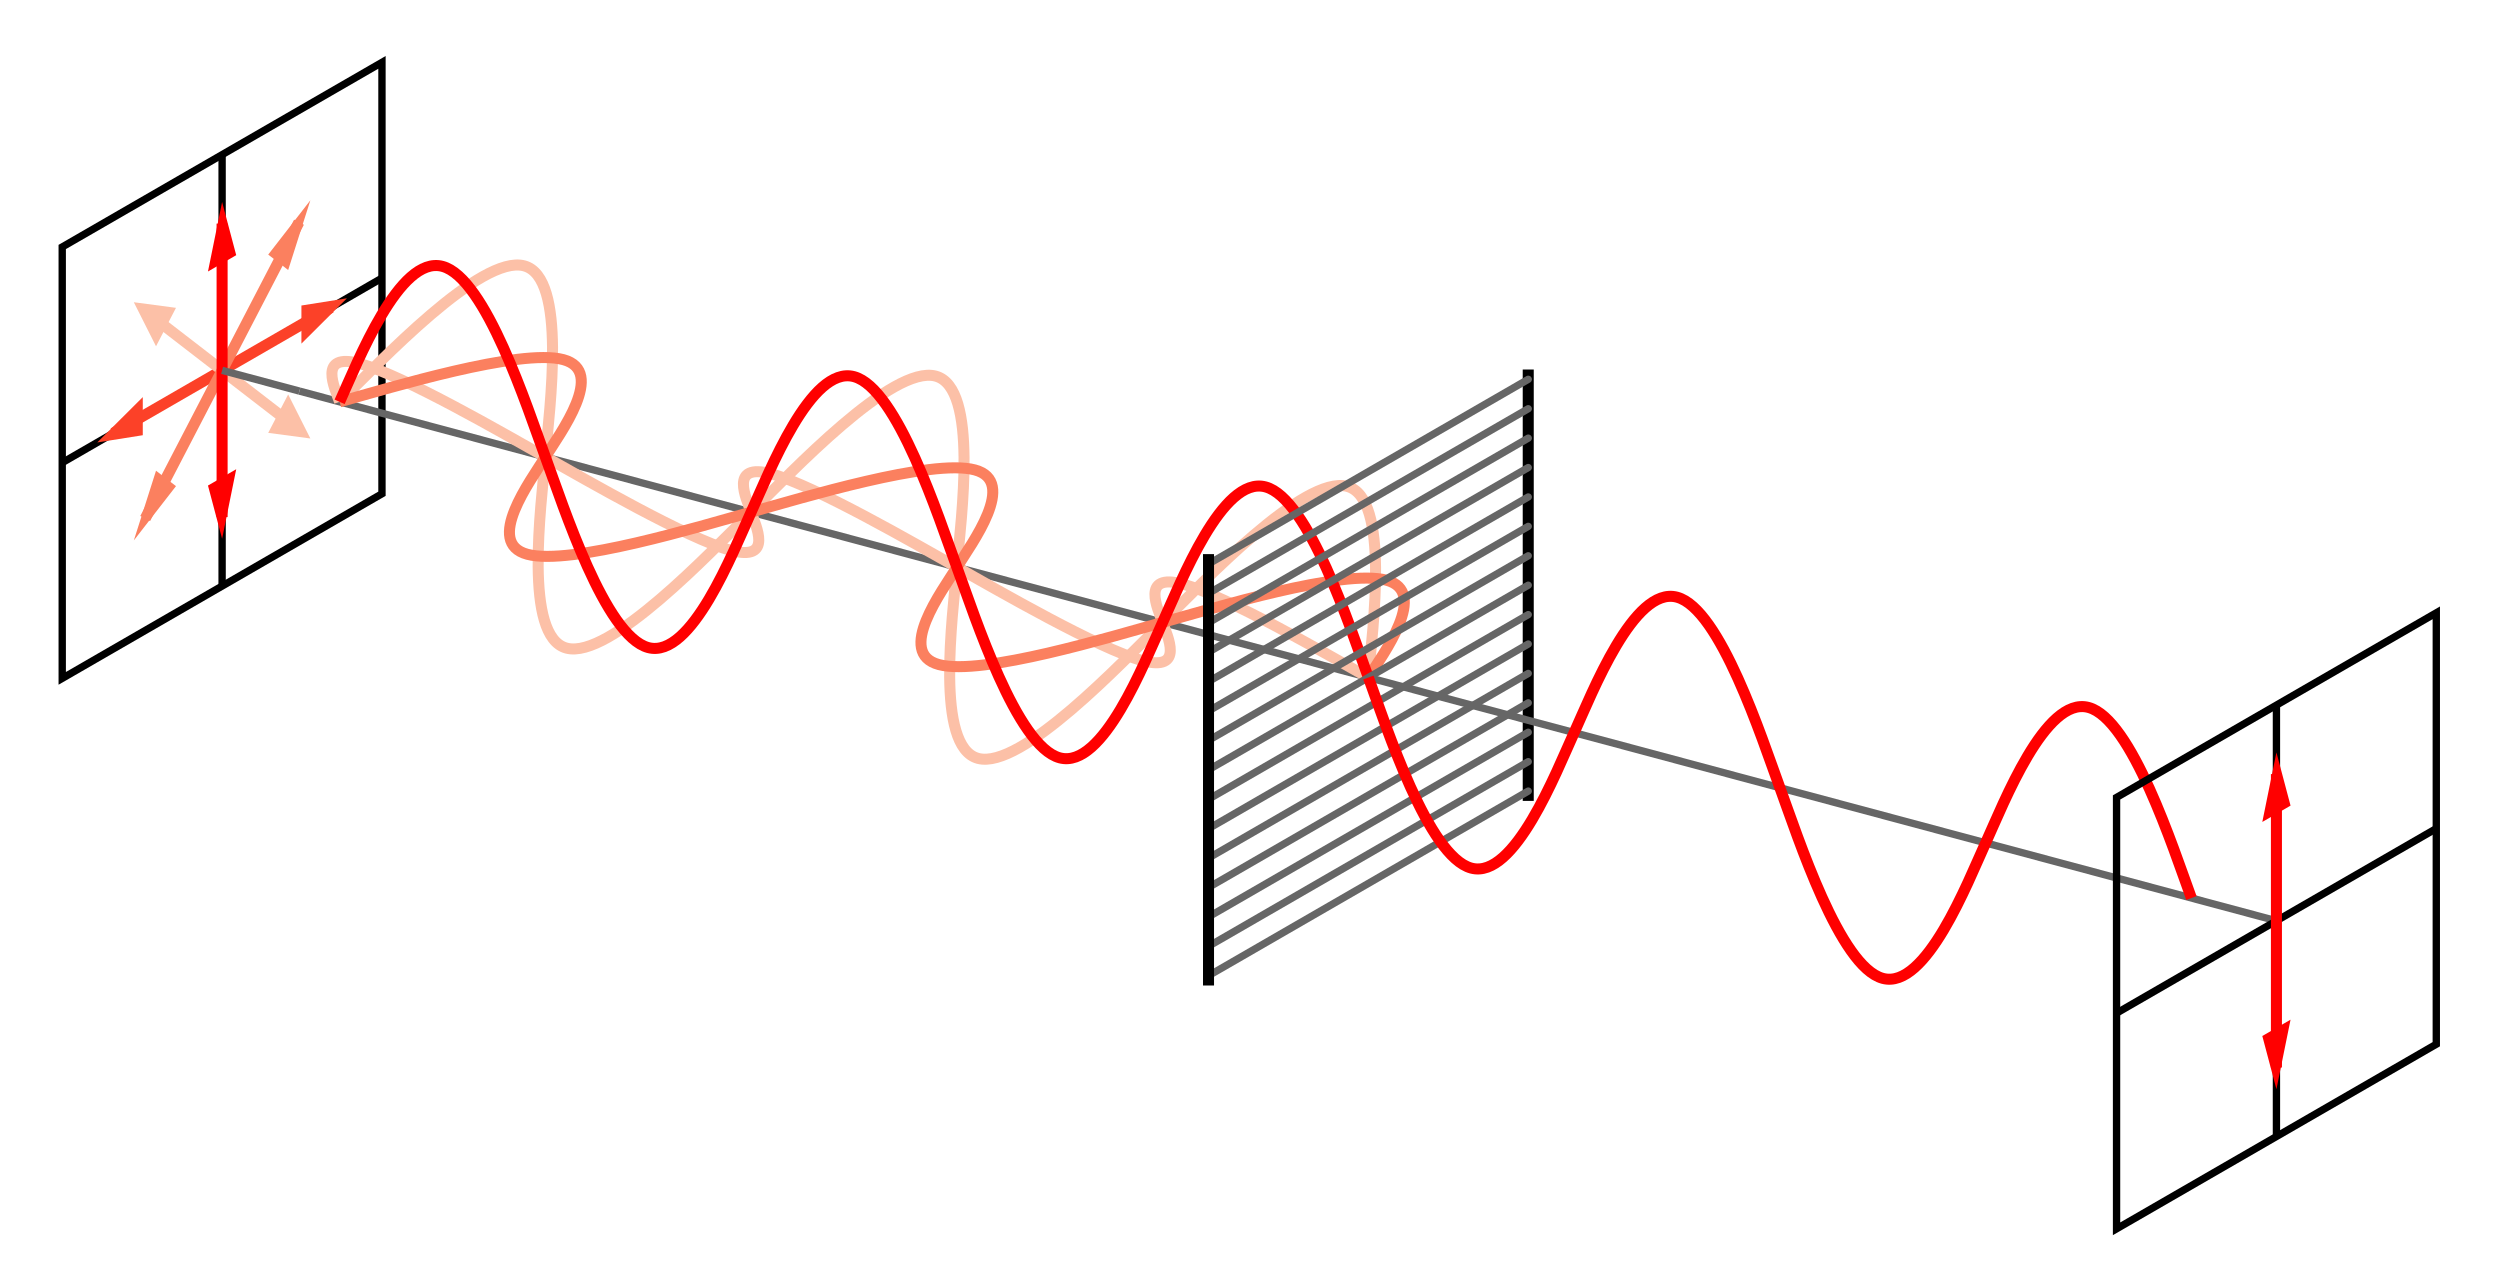 <?xml version="1.0" encoding="utf-8"?>
<!-- Generator: Adobe Illustrator 10.0, SVG Export Plug-In . SVG Version: 3.0.0 Build 76)  -->
<!DOCTYPE svg PUBLIC "-//W3C//DTD SVG 1.0//EN"    "http://www.w3.org/TR/2001/REC-SVG-20010904/DTD/svg10.dtd">
<svg  xmlns="http://www.w3.org/2000/svg" xmlns:xlink="http://www.w3.org/1999/xlink" xmlns:a="http://ns.adobe.com/AdobeSVGViewerExtensions/3.0/"
	 width="679.998" height="349.332" viewBox="0 0 679.998 349.332"
	 style="overflow:visible;enable-background:new 0 0 679.998 349.332" xml:space="preserve">
	<style type="text/css">
	<![CDATA[
		.st0{fill:none;stroke:#666666;stroke-width:2;}
		.st1{fill:none;stroke:#FF0000;stroke-width:3;}
		.st2{fill:#FB805F;}
		.st3{fill:none;stroke:#FCC0A7;stroke-width:3;}
		.st4{fill:#FC4128;}
		.st5{fill:#FCC0A7;}
		.st6{fill:none;stroke:#666666;stroke-width:2;stroke-linecap:round;}
		.st7{fill:#FF0000;}
		.st8{fill:#FFFFFF;}
		.st9{fill:none;}
		.st10{fill:none;stroke:#000000;stroke-width:2;}
		.st11{fill:none;stroke:#000000;stroke-width:3;}
		.st12{fill:none;stroke:#FC4128;stroke-width:3;}
		.st13{fill:none;stroke:#FB805F;stroke-width:3;}
	]]>
	</style>
		<g id="Layer_1">
			<g id="Layer_1_1_">
				<path class="st8" d="M679.998,349.332H0V0h679.998V349.332z"/>
				<g>
					<path class="st10" d="M103.895,134.301l-86.969,50.211V67.176l86.969-50.211V134.301z"/>
					<path class="st10" d="M16.926,125.844l86.969-50.211"/>
					<path class="st10" d="M60.412,42.07v117.336"/>
				</g>
				<path class="st0" d="M81.441,106.375l290.586,77.859"/>
				<path class="st3" d="M372.197,184.281c-11.033-6.191-38.688-22.242-50.433-25.391c-11.741-3.145-6.733,6.836-5.534,10.391
					c1.198,3.559,6.207,13.539-5.535,10.391c-11.744-3.141-39.398-19.195-50.43-25.383c-11.033-6.191-38.688-22.242-50.43-25.391
					c-11.744-3.145-6.736,6.836-5.535,10.395c1.197,3.555,6.205,13.535-5.537,10.391c-11.744-3.145-39.398-19.199-50.43-25.387
					c-11.031-6.191-38.686-22.242-50.43-25.391c-11.744-3.145-6.734,6.836-5.535,10.395"/>
				<path class="st3" d="M372.197,184.281c1.137-13.434,5.992-48.84-5.752-51.984c-11.744-3.148-39.244,26.188-50.215,36.992
					c-10.972,10.797-38.472,40.133-50.215,36.988c-11.744-3.146-6.889-38.551-5.75-51.988c1.137-13.434,5.992-48.836-5.752-51.984
					c-11.744-3.148-39.244,26.188-50.213,36.992c-10.973,10.797-38.473,40.137-50.217,36.988
					c-11.742-3.145-6.889-38.551-5.75-51.984c1.139-13.433,5.992-48.84-5.752-51.988c-11.742-3.145-39.242,26.191-50.213,36.992"/>
				<path class="st13" d="M372.205,184.285c4.037-6.488,16.627-23.328,4.885-26.477c-11.744-3.145-46.981,7.625-60.852,11.48
					c-13.869,3.848-49.107,14.621-60.854,11.478c-11.742-3.148,0.85-19.989,4.887-26.478c4.035-6.484,16.625-23.328,4.881-26.473
					c-11.744-3.145-46.977,7.625-60.848,11.477c-13.867,3.852-49.107,14.625-60.852,11.477c-11.744-3.145,0.85-19.988,4.883-26.473
					c4.039-6.484,16.629-23.328,4.885-26.477c-11.744-3.145-46.982,7.629-60.852,11.48"/>
				<path class="st1" d="M372.197,184.281c-4.916-13.396-16.24-48.695-27.982-51.844c-11.744-3.145-23.065,26.09-27.983,36.848
					c-4.916,10.762-16.238,39.992-27.982,36.844c-11.742-3.145-23.066-38.445-27.982-51.84s-16.238-48.695-27.982-51.844
					c-11.744-3.145-23.066,26.086-27.982,36.848c-4.916,10.762-16.24,39.992-27.984,36.844
					c-11.742-3.145-23.066-38.445-27.982-51.84s-16.238-48.695-27.982-51.844c-11.744-3.145-23.066,26.086-27.982,36.848"/>
				<g>
					<path class="st9" d="M415.678,217.844l-86.963,50.211V150.719l86.963-50.211V217.844z"/>
					<path class="st11" d="M415.678,100.508v117.336"/>
					<path class="st6" d="M328.715,209.387l86.963-50.211"/>
					<path class="st6" d="M328.715,201.387l86.963-50.211"/>
					<path class="st6" d="M328.715,193.387l86.963-50.211"/>
					<path class="st6" d="M328.715,185.387l86.963-50.211"/>
					<path class="st6" d="M328.715,177.387l86.963-50.211"/>
					<path class="st6" d="M328.715,169.387l86.963-50.211"/>
					<path class="st6" d="M328.715,161.387l86.963-50.211"/>
					<path class="st6" d="M328.715,153.387l86.963-50.211"/>
					<path class="st6" d="M328.715,265.387l86.963-50.211"/>
					<path class="st6" d="M328.715,257.387l86.963-50.211"/>
					<path class="st6" d="M328.715,249.387l86.963-50.211"/>
					<path class="st6" d="M328.715,241.387l86.963-50.211"/>
					<path class="st6" d="M328.715,233.387l86.963-50.211"/>
					<path class="st6" d="M328.715,225.387l86.963-50.211"/>
					<path class="st6" d="M328.715,217.387l86.963-50.211"/>
					<path class="st11" d="M328.715,268.055V150.719"/>
				</g>
				<g>
					<g>
						<path class="st12" d="M89.99,83.66l-29.578,17.078L30.83,117.816"/>
						<g>
							<path class="st4" d="M94.367,81.133l-12.381,1.965v10.367L94.367,81.133z"/>
							<path d="M81.986,88.281"/>
						</g>
						<g>
							<path class="st4" d="M26.455,120.344l12.381-1.965v-10.367L26.455,120.344z"/>
							<path d="M38.836,113.195"/>
						</g>
					</g>
					<g>
						<path class="st3" d="M81.326,116.879l-20.914-16.141l-20.92-16.141"/>
						<g>
							<path class="st5" d="M84.42,119.27l-6.037-11.984l-5.432,10.457L84.42,119.27z"/>
							<path d="M75.666,112.516"/>
						</g>
						<g>
							<path class="st5" d="M36.4,82.207l6.037,11.984l5.432-10.461L36.4,82.207z"/>
							<path d="M45.154,88.965"/>
						</g>
					</g>
					<g>
						<path class="st13" d="M81.326,60.441l-20.914,40.297l-20.918,40.297"/>
						<g>
							<path class="st2" d="M84.42,54.48L72.953,69.25l5.43,4.195L84.42,54.48z"/>
							<path d="M75.668,71.348"/>
						</g>
						<g>
							<path class="st2" d="M36.402,146.996l11.467-14.77l-5.43-4.191L36.402,146.996z"/>
							<path d="M45.154,130.133"/>
						</g>
					</g>
					<g>
						<g>
							<path class="st7" d="M60.41,54.926l-3.842,18.922l7.682-4.438L60.41,54.926z"/>
							<path d="M60.41,71.629"/>
						</g>
						<g>
							<path class="st7" d="M60.41,146.551l3.84-18.922l-7.682,4.438L60.41,146.551z"/>
							<path d="M60.41,129.848"/>
						</g>
						<path class="st1" d="M60.41,60.828v39.91v39.91"/>
					</g>
				</g>
				<path class="st0" d="M372.197,184.281l246.988,66.18"/>
				<path class="st1" d="M596.061,244.266c-4.918-13.395-16.241-48.695-27.983-51.84c-11.742-3.148-23.066,26.082-27.984,36.844
					c-4.914,10.758-16.233,39.992-27.979,36.845c-11.746-3.146-23.066-38.445-27.98-51.841
					c-4.914-13.397-16.242-48.694-27.988-51.839c-11.741-3.148-23.063,26.082-27.979,36.843
					c-4.916,10.759-16.238,39.992-27.982,36.845c-11.743-3.146-23.065-38.445-27.981-51.84"/>
				<path class="st0" d="M81.441,106.375l-21.031-5.637"/>
				<g>
					<g>
						<path class="st10" d="M662.67,284.023l-86.969,50.211V216.898l86.969-50.211V284.023z"/>
						<path class="st10" d="M575.701,275.566l86.969-50.211"/>
						<path class="st10" d="M619.189,191.793v117.336"/>
					</g>
					<g>
						<g>
							<path class="st7" d="M619.186,204.648l-3.84,18.922l7.681-4.438L619.186,204.648z"/>
							<path d="M619.186,221.352"/>
						</g>
						<g>
							<path class="st7" d="M619.186,296.273l3.841-18.922l-7.681,4.438L619.186,296.273z"/>
							<path d="M619.186,279.57"/>
						</g>
						<path class="st1" d="M619.186,210.551v39.91v39.91"/>
					</g>
				</g>
			</g>
		</g>
	</svg>
